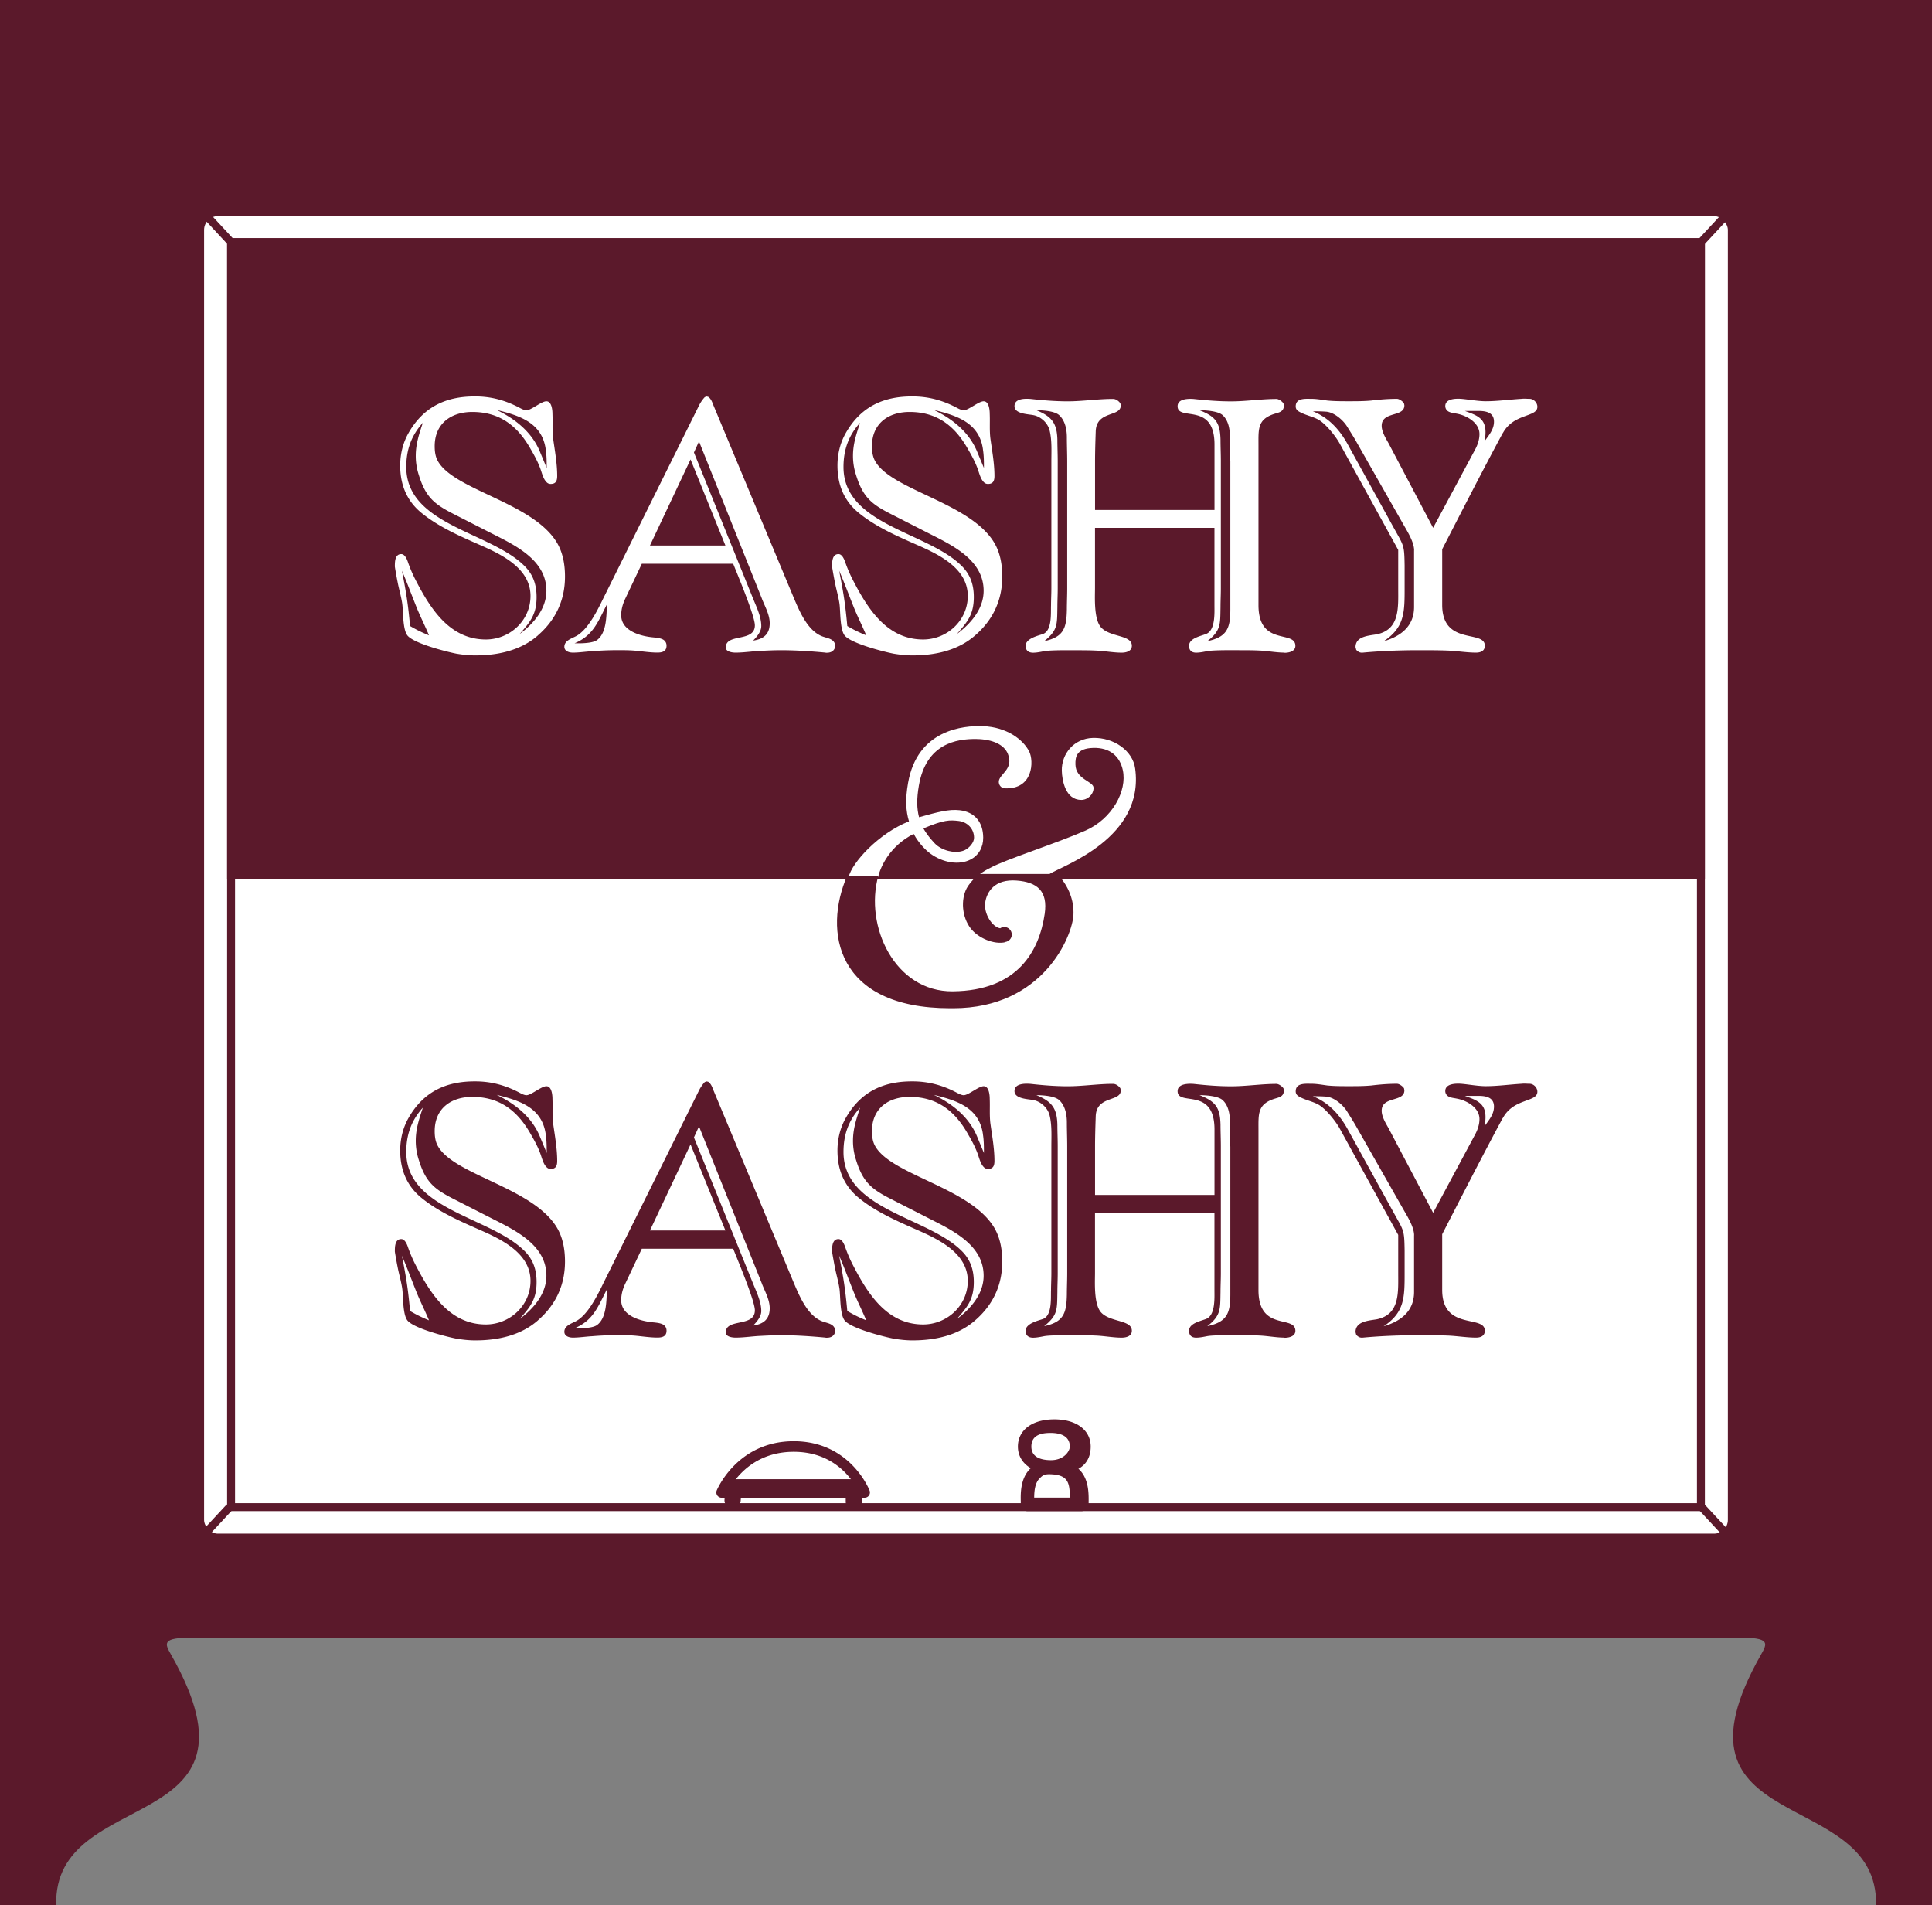 <svg xmlns="http://www.w3.org/2000/svg" viewBox="0 0 458.18 451.79"><rect x="0" y="0" width="458.18" height="451.79" fill="#808080" stroke="none"/><path fill="#5b192b" d="M458.18 0H0v451.79h13.33c-.74-28.61 52.03-15.86 27.22-59.41-1.54-2.7-2.19-4.02 5.15-4.02h366.78c7.35 0 6.69 1.32 5.16 4.02-24.78 43.49 27.84 30.97 27.27 59.41h13.28V0Z"></path><rect width="361.37" height="312.44" x="48.4" y="51.26" fill="#fff" rx="3.26" ry="3.26"></rect><path fill="#5b192b" d="M54.8 57.43h348.58v150.05H54.8z"></path><path fill="#5b192b" d="M404.32 208.43H53.86V56.49h350.46v151.93Zm-348.58-1.88h346.7V58.37H55.74v148.17Z"></path><path fill="#5b192b" d="m48.867 52.427 1.378-1.279 5.237 5.645-1.379 1.279zM402.73 56.79l5.236-5.645 1.378 1.278-5.236 5.645zM48.526 362.417l5.237-5.645 1.378 1.279-5.236 5.645zm354.376-4.341 1.379-1.279 5.236 5.646-1.378 1.278zM127.58 313.11c-4.09 3.61-9.55 4.76-14.85 4.76-1.52 0-2.97-.16-4.49-.41-2.49-.49-10.19-2.46-11.64-4.35-1.12-1.48-.96-5.74-1.2-7.46-.24-1.72-.8-3.53-1.12-5.25-.08-.33-.64-3.44-.64-3.61 0-1.07 0-2.95 1.52-2.95.8 0 1.28 1.07 1.52 1.72.56 1.64 1.2 3.12 2.01 4.67 3.53 6.81 8.1 13.86 16.53 13.86 5.62 0 10.59-4.43 10.59-10.33 0-6.64-7.06-9.92-12.12-12.14-4.65-2.05-9.71-4.26-13.72-7.54-3.53-2.87-5.06-6.72-5.06-11.23 0-2.71.64-5.41 2.01-7.79 3.53-6.15 8.83-8.61 15.65-8.61h.16c3.69 0 7.06.9 10.35 2.62.48.25 1.2.66 1.77.66 1.12 0 3.53-2.13 4.73-2.13 1.28 0 1.44 2.13 1.44 3.03.08 1.89-.08 3.94.16 5.82.4 2.87.96 5.9.96 8.86 0 1.15-.32 1.89-1.53 1.89-.56 0-.88-.25-1.2-.66-.48-.57-.8-1.56-1.04-2.3-.56-1.8-1.53-3.61-2.49-5.25-3.13-5.58-7.38-8.86-13.88-8.86-4.98 0-8.91 2.71-8.91 8.12 0 1.23.16 2.54.8 3.61 3.93 6.81 22.31 9.76 28.09 19.11 1.53 2.46 2.01 5.41 2.01 8.2 0 5.66-2.25 10.33-6.42 13.94Zm-28.65-6.31c-1.2-2.95-2.33-6.07-3.61-9.02 1.04 5.33 1.44 7.79 1.93 13.12 1.69.98 2.73 1.48 4.49 2.21-.88-2.13-1.93-4.18-2.81-6.31Zm17.33-18.04-8.19-4.18c-4.89-2.46-7.06-4.02-8.75-9.51a14.38 14.38 0 0 1-.72-4.51c0-2.87.8-5.17 1.68-7.87-2.73 3.03-3.93 6.4-3.93 10.5 0 13.69 19.66 15.33 27.85 23.29 2.17 2.05 3.05 4.51 3.05 7.54 0 4.1-1.44 5.82-4.01 8.77 3.21-2.38 6.34-5.9 6.34-10.25 0-7.46-7.7-10.91-13.32-13.78ZM129.42 269c-.88-6.4-6.34-8.04-11.64-9.35 4.41 2.13 8.35 5.25 10.27 9.92l1.6 3.85c0-1.48 0-2.95-.24-4.43Zm66.37 48.21c-3.53-.33-7.06-.57-10.67-.57-1.52 0-3.21.08-4.73.16-1.93.08-3.93.41-5.94.41-.72 0-2.33-.16-2.33-1.23 0-3.44 6.9-1.15 6.9-5.25 0-2.38-4.65-13.28-5.14-14.6h-21.67l-3.85 8.12c-.64 1.31-1.04 2.62-1.04 4.1 0 3.77 4.73 5 7.7 5.25.72.08 1.68.16 2.33.57.48.33.72.82.72 1.39 0 1.39-1.04 1.64-2.17 1.64-1.6 0-3.29-.25-4.89-.41-1.52-.16-3.05-.16-4.57-.16-2.01 0-4.01.08-6.02.25-1.52.08-3.05.33-4.57.33-.88 0-2.01-.33-2.01-1.39 0-1.48 1.77-1.97 2.81-2.54 2.89-1.56 5.22-6.48 6.5-9.1l22.63-45.59c.32-.66.88-1.48 1.36-1.97l.4-.16.4.08c.64.41.96 1.23 1.2 1.89l19.1 45.76c1.36 3.2 3.29 7.87 6.82 9.18 1.36.49 2.89.57 3.05 2.3-.24 1.23-1.12 1.64-2.33 1.56ZM136.25 315h.96c1.12 0 3.37-.08 4.33-.74 2.41-1.72 2.25-5.99 2.41-8.53-2.17 4.18-3.21 7.38-7.7 9.27Zm27.52-43.62-9.63 20.42h17.89l-8.27-20.42Zm16.93 33.05-14.93-37.31-1.2 2.62 14.04 34.69c.8 1.97 1.93 4.26 1.93 6.48 0 1.31-1.04 2.54-1.93 3.44 2.41-.33 3.93-1.48 3.93-4.1 0-2.05-1.12-3.94-1.85-5.82Zm50.57 8.68c-4.09 3.61-9.55 4.76-14.85 4.76-1.52 0-2.97-.16-4.49-.41-2.49-.49-10.19-2.46-11.64-4.35-1.12-1.48-.96-5.74-1.2-7.46-.24-1.72-.8-3.53-1.12-5.25-.08-.33-.64-3.44-.64-3.61 0-1.07 0-2.95 1.52-2.95.8 0 1.28 1.07 1.53 1.72.56 1.64 1.2 3.12 2.01 4.67 3.53 6.81 8.1 13.86 16.53 13.86 5.62 0 10.59-4.43 10.59-10.33 0-6.64-7.06-9.92-12.12-12.14-4.65-2.05-9.71-4.26-13.72-7.54-3.53-2.87-5.06-6.72-5.06-11.23 0-2.71.64-5.41 2.01-7.79 3.53-6.15 8.83-8.61 15.65-8.61h.16c3.69 0 7.06.9 10.35 2.62.48.25 1.2.66 1.77.66 1.12 0 3.53-2.13 4.73-2.13 1.28 0 1.44 2.13 1.44 3.03.08 1.89-.08 3.94.16 5.82.4 2.87.96 5.9.96 8.86 0 1.15-.32 1.89-1.53 1.89-.56 0-.88-.25-1.2-.66-.48-.57-.8-1.56-1.04-2.3-.56-1.8-1.53-3.61-2.49-5.25-3.13-5.58-7.38-8.86-13.88-8.86-4.98 0-8.91 2.71-8.91 8.12 0 1.23.16 2.54.8 3.61 3.93 6.81 22.31 9.76 28.09 19.11 1.53 2.46 2.01 5.41 2.01 8.2 0 5.66-2.25 10.33-6.42 13.94Zm-28.65-6.31c-1.2-2.95-2.33-6.07-3.61-9.02 1.04 5.33 1.44 7.79 1.93 13.12 1.69.98 2.73 1.48 4.49 2.21-.88-2.13-1.93-4.18-2.81-6.31Zm17.33-18.04-8.19-4.18c-4.89-2.46-7.06-4.02-8.75-9.51a14.38 14.38 0 0 1-.72-4.51c0-2.87.8-5.17 1.68-7.87-2.73 3.03-3.93 6.4-3.93 10.5 0 13.69 19.66 15.33 27.85 23.29 2.17 2.05 3.05 4.51 3.05 7.54 0 4.1-1.44 5.82-4.01 8.77 3.21-2.38 6.34-5.9 6.34-10.25 0-7.46-7.7-10.91-13.32-13.78ZM233.11 269c-.88-6.4-6.34-8.04-11.64-9.35 4.41 2.13 8.35 5.25 10.27 9.92l1.6 3.85c0-1.48 0-2.95-.24-4.43Zm71.5 48.21c-1.93 0-4.01-.41-5.94-.49-1.52-.08-3.13-.08-4.65-.08-1.12 0-6.34-.08-7.86.25-.8.16-1.69.33-2.49.33-1.04 0-1.68-.49-1.68-1.64 0-1.8 2.81-2.3 4.01-2.79 2.25-.82 2.01-5 2.01-6.81v-18.37h-28.33v14.27c0 2.13-.32 7.38 1.44 9.35 2.17 2.38 7.3 1.72 7.3 4.35 0 1.31-1.36 1.64-2.41 1.64-2.01 0-4.09-.41-6.1-.49-1.52-.08-3.13-.08-4.65-.08-1.2 0-6.26-.08-7.78.25-.8.16-1.69.33-2.49.33-1.04 0-1.76-.49-1.76-1.64 0-1.72 2.89-2.38 4.09-2.79 2.25-.82 1.85-5.08 1.93-6.81 0-1.31.08-2.71.08-4.02v-30.09c0-2.3.16-5-.4-7.3-.4-1.8-2.09-3.36-3.85-3.69-1.12-.25-4.49-.25-4.49-2.13s2.57-1.8 3.77-1.72c2.97.33 5.86.57 8.83.57 3.61 0 7.14-.57 10.75-.57.72 0 1.36.49 1.77 1.07 0 .16.08.33.08.49 0 2.79-5.78 1.15-5.94 6.15-.08 2.38-.16 4.84-.16 7.22v11.4h28.33v-15.5c0-10.25-8.75-5.41-8.75-9.1 0-1.8 2.57-1.8 3.77-1.72 3.05.33 5.86.57 8.91.57 3.61 0 7.14-.57 10.75-.57.56 0 1.36.57 1.69 1.07 0 .16.08.33.08.49 0 1.56-1.28 1.64-2.49 2.05-3.77 1.31-3.53 3.61-3.53 7.3v37.97c0 9.92 8.75 5.82 8.75 9.68 0 1.31-1.53 1.64-2.57 1.64Zm-51.52-45.35c0-1.89-.08-3.77-.08-5.66s-.4-4.02-1.85-5.33c-1.12-.98-3.93-1.15-5.38-1.15 3.61 1.48 4.9 3.03 4.98 7.05 0 1.72.08 3.36.08 5.08v30.09c0 1.48-.08 2.95-.08 4.43-.08 4.1.16 5.49-3.13 8.12 4.65-.98 5.3-3.12 5.38-7.54 0-1.64.08-3.36.08-5v-30.09Zm38.68 0c0-1.89-.08-3.77-.08-5.66s-.32-4.02-1.76-5.33c-1.12-.98-4.09-1.15-5.46-1.15 3.77 1.48 4.89 2.87 4.98 7.05 0 1.72.08 3.36.08 5.08v30.09c0 1.48-.08 2.95-.08 4.43-.08 4.02.16 5.58-3.13 8.12 4.65-.98 5.46-3.03 5.46-7.54v-35.1Zm64.61-6.72c-4.9 9.1-9.63 18.37-14.36 27.55v13.2c0 9.76 10.11 5.82 10.11 9.68 0 1.23-.96 1.64-2.09 1.64-2.25 0-4.57-.41-6.9-.49-2.09-.08-4.25-.08-6.42-.08-4.57 0-8.99.16-13.48.57-.72.08-1.12-.16-1.61-.66 0-.08-.16-.57-.16-.66 0-2.62 3.29-2.71 5.06-3.03 5.46-1.15 5.06-6.31 5.06-10.91v-9.1l-13.8-25.09c-.96-1.8-3.21-4.59-4.89-5.66-1.44-.9-3.29-1.15-4.82-2.05-.48-.25-.8-.66-.8-1.23 0-2.05 2.33-1.8 3.77-1.8 1.2 0 2.57.25 3.77.41 1.68.16 3.37.16 5.06.16s3.53 0 5.3-.16c2.09-.25 4.01-.41 6.1-.41.56 0 1.36.57 1.69 1.07 0 .16.08.33.08.49 0 2.87-5.38 1.31-5.38 4.84 0 1.39.96 2.95 1.61 4.1l10.59 20.09 10.03-18.7c.56-1.07.96-2.3.96-3.53 0-2.71-3.05-4.43-5.38-4.84-.72-.16-1.28-.16-1.93-.49-.48-.25-.8-.74-.8-1.31 0-1.8 2.57-1.8 3.77-1.72 1.85.16 4.01.57 5.86.57 2.73 0 5.7-.41 8.43-.57.64-.08 1.28 0 1.93 0 .96 0 1.85.9 1.85 1.89 0 2.54-5.62 1.48-8.18 6.23Zm-21.02 27.8c0-1.89-1.52-4.35-2.41-5.9l-11.15-19.6c-.72-1.31-1.53-2.54-2.33-3.85-.96-1.56-3.13-3.44-5.06-3.53-1.04-.08-2.01-.08-3.05-.08 3.69 1.48 6.26 4.26 8.19 7.71l10.99 19.93c2.41 4.35 2.49 4.02 2.57 8.94v5.41c0 5.66 0 9.27-4.98 12.55 4.01-1.15 7.22-3.53 7.22-8.12v-13.45Zm15.25-33.05h-3.21c2.65.98 4.89 1.64 4.89 5 0 .74-.08 1.48-.24 2.21 1.04-1.48 2.25-2.79 2.25-4.67 0-2.21-1.93-2.54-3.69-2.54Zm-145.54 95.3h-33.93c-.42 0-.8-.21-1.04-.55-.23-.34-.28-.78-.13-1.17.05-.12 4.82-11.68 18.27-11.68s17.95 11.59 17.99 11.7c.14.38.09.81-.14 1.15-.23.34-.62.54-1.03.54Zm-31.88-2.5h29.87c-1.66-2.88-5.98-8.39-14.82-8.39s-13.31 5.5-15.06 8.39Zm76.84-3.17c-5.16 0-8.63-2.6-8.63-6.46s3.31-6.46 8.63-6.46 8.63 2.6 8.63 6.46c0 2.95-1.5 6.46-8.63 6.46Zm-.88-9.7c-2.03 0-4.56.4-4.56 3.24 0 2.41 2.05 3.19 4.56 3.22 3.19.04 4.56-2.16 4.56-3.22 0-2.41-2.05-3.24-4.56-3.24Z"></path><path fill="#5b192b" d="M256.57 358.36h-12.89c-.88 0-1.6-.71-1.6-1.6v-.58c-.05-1.93-.12-5.53 2.19-7.83 1.37-1.36 3.3-2.01 5.78-1.94 8.22.25 8.15 6.71 8.12 9.82v.53c0 .88-.72 1.59-1.6 1.59Zm-11.29-1.6h.02-.02Zm-.02-1.6h8.46c-.05-3.3-.26-5.41-4.56-5.54-1.54-.06-1.91.28-2.63 1-1.1 1.09-1.26 3.02-1.27 4.54Zm-42.77 2.88a1.92 1.92 0 0 1-1.92-1.92v-1.48h-24.81l-.11 1.32a1.932 1.932 0 0 1-2.07 1.76 1.918 1.918 0 0 1-1.76-2.07l.25-3.09c.08-1 .92-1.77 1.92-1.77h28.51c1.06 0 1.92.86 1.92 1.92v3.41c0 1.06-.86 1.92-1.92 1.92Z"></path><path fill="#fff" d="M201.24 208.02c.85-3.54 7.18-10.42 14.33-13.24-.74-2.46-.91-5.18-.22-9.11 2.2-12.64 13.13-13.63 17.74-13.46 5.68.21 9.55 3.18 10.98 6 1.14 2.25.99 9.07-5.82 8.73-.84-.04-1.44-.81-1.38-1.64.14-1.78 3.6-2.9 2.15-6.51-.87-2.17-3.57-3.47-7.45-3.53-4.75-.07-11.92 1.08-13.65 11-.56 3.2-.5 5.54.04 7.54 4.39-1.22 7.08-1.96 9.63-1.66 3.51.4 5.55 2.76 5.58 6.47.02 2.34-1.08 4.25-3.04 5.24-2.67 1.37-6.51.78-9.54-1.46-.98-.72-2.69-2.38-3.91-4.64-5.75 2.94-7.87 7.85-8.45 10.27h-7Zm17.75-11.56c.93 1.65 2.58 3.57 3.32 4.11 2.1 1.55 4.95 1.82 6.59.98.93-.47 2.11-1.71 2.1-2.9-.02-2.22-1.67-3.74-3.68-3.97-2.1-.24-3.44-.29-8.34 1.78Zm37.4-6.76c1.58 0 2.95-1.29 2.95-2.87s-4.23-1.93-4.3-5.54c-.04-1.79.24-3.81 4.23-3.92 4-.11 6.32 2.04 7.01 5.28 1.06 4.91-2.53 11.53-8.84 14.31-6.79 2.99-19.06 6.9-22.48 8.79-.94.44-1.79.96-2.55 1.51h16.47c3.35-2.06 22.59-8.55 20.32-25.03-.58-4.22-5.1-7.38-10.02-7.23-4.48.12-7.46 3.76-7.37 7.77.05 2.28.86 6.92 4.57 6.92Z"></path><path fill="#5b192b" d="M404.32 358.36H53.86V56.49h350.46v301.86Zm-348.58-1.88h346.7V58.37H55.74v298.11Z"></path><path fill="#fff" d="M127.58 150.67c-4.09 3.61-9.55 4.76-14.85 4.76-1.52 0-2.97-.16-4.49-.41-2.49-.49-10.19-2.46-11.64-4.35-1.12-1.48-.96-5.74-1.2-7.46-.24-1.72-.8-3.53-1.12-5.25-.08-.33-.64-3.44-.64-3.61 0-1.07 0-2.95 1.52-2.95.8 0 1.28 1.07 1.52 1.72.56 1.64 1.2 3.12 2.01 4.67 3.53 6.81 8.1 13.86 16.53 13.86 5.62 0 10.59-4.43 10.59-10.33 0-6.64-7.06-9.92-12.12-12.14-4.65-2.05-9.71-4.26-13.72-7.54-3.53-2.87-5.06-6.72-5.06-11.23 0-2.71.64-5.41 2.01-7.79 3.53-6.15 8.83-8.61 15.65-8.61h.16c3.69 0 7.06.9 10.35 2.62.48.25 1.2.66 1.77.66 1.12 0 3.53-2.13 4.73-2.13 1.28 0 1.44 2.13 1.44 3.03.08 1.89-.08 3.94.16 5.82.4 2.87.96 5.9.96 8.86 0 1.15-.32 1.89-1.53 1.89-.56 0-.88-.25-1.2-.66-.48-.57-.8-1.56-1.04-2.3-.56-1.8-1.53-3.61-2.49-5.25-3.13-5.58-7.38-8.86-13.88-8.86-4.98 0-8.91 2.71-8.91 8.12 0 1.23.16 2.54.8 3.61 3.93 6.81 22.31 9.76 28.09 19.11 1.53 2.46 2.01 5.41 2.01 8.2 0 5.66-2.25 10.33-6.42 13.94Zm-28.65-6.31c-1.2-2.95-2.33-6.07-3.61-9.02 1.04 5.33 1.44 7.79 1.93 13.12 1.69.98 2.73 1.48 4.49 2.21-.88-2.13-1.93-4.18-2.81-6.31Zm17.33-18.04-8.19-4.18c-4.89-2.46-7.06-4.02-8.75-9.51a14.38 14.38 0 0 1-.72-4.51c0-2.87.8-5.17 1.68-7.87-2.73 3.03-3.93 6.4-3.93 10.5 0 13.69 19.66 15.33 27.85 23.29 2.17 2.05 3.05 4.51 3.05 7.54 0 4.1-1.44 5.82-4.01 8.77 3.21-2.38 6.34-5.9 6.34-10.25 0-7.46-7.7-10.91-13.32-13.78Zm13.16-19.76c-.88-6.4-6.34-8.04-11.64-9.35 4.41 2.13 8.35 5.25 10.27 9.92l1.6 3.85c0-1.48 0-2.95-.24-4.43Zm66.37 48.21c-3.53-.33-7.06-.57-10.67-.57-1.52 0-3.21.08-4.73.16-1.93.08-3.93.41-5.94.41-.72 0-2.33-.16-2.33-1.23 0-3.44 6.9-1.15 6.9-5.25 0-2.38-4.65-13.28-5.14-14.6h-21.67l-3.85 8.12c-.64 1.31-1.04 2.62-1.04 4.1 0 3.77 4.73 5 7.7 5.25.72.08 1.68.16 2.33.57.48.33.72.82.72 1.39 0 1.39-1.04 1.64-2.17 1.64-1.6 0-3.29-.25-4.89-.41-1.52-.16-3.05-.16-4.57-.16-2.01 0-4.01.08-6.02.25-1.52.08-3.05.33-4.57.33-.88 0-2.01-.33-2.01-1.39 0-1.48 1.77-1.97 2.81-2.54 2.89-1.56 5.22-6.48 6.5-9.1l22.63-45.59c.32-.66.88-1.48 1.36-1.97l.4-.16.4.08c.64.41.96 1.23 1.2 1.89l19.1 45.76c1.36 3.2 3.29 7.87 6.82 9.18 1.36.49 2.89.57 3.05 2.3-.24 1.23-1.12 1.64-2.33 1.56Zm-59.54-2.21h.96c1.12 0 3.37-.08 4.33-.74 2.41-1.72 2.25-5.99 2.41-8.53-2.17 4.18-3.21 7.38-7.7 9.27Zm27.52-43.62-9.63 20.42h17.89l-8.27-20.42Zm16.93 33.05-14.93-37.31-1.2 2.62 14.04 34.69c.8 1.97 1.93 4.26 1.93 6.48 0 1.31-1.04 2.54-1.93 3.44 2.41-.33 3.93-1.48 3.93-4.1 0-2.05-1.12-3.94-1.85-5.82Zm50.57 8.68c-4.09 3.61-9.55 4.76-14.85 4.76-1.52 0-2.97-.16-4.49-.41-2.49-.49-10.19-2.46-11.64-4.35-1.12-1.48-.96-5.74-1.2-7.46-.24-1.72-.8-3.53-1.12-5.25-.08-.33-.64-3.44-.64-3.61 0-1.07 0-2.95 1.52-2.95.8 0 1.28 1.07 1.53 1.72.56 1.64 1.2 3.12 2.01 4.67 3.53 6.81 8.1 13.86 16.53 13.86 5.62 0 10.59-4.43 10.59-10.33 0-6.64-7.06-9.92-12.12-12.14-4.65-2.05-9.71-4.26-13.72-7.54-3.53-2.87-5.06-6.72-5.06-11.23 0-2.71.64-5.41 2.01-7.79 3.53-6.15 8.83-8.61 15.65-8.61h.16c3.69 0 7.06.9 10.35 2.62.48.25 1.2.66 1.77.66 1.12 0 3.53-2.13 4.73-2.13 1.28 0 1.44 2.13 1.44 3.03.08 1.89-.08 3.94.16 5.82.4 2.87.96 5.9.96 8.86 0 1.15-.32 1.89-1.53 1.89-.56 0-.88-.25-1.2-.66-.48-.57-.8-1.56-1.04-2.3-.56-1.8-1.53-3.61-2.49-5.25-3.13-5.58-7.38-8.86-13.88-8.86-4.98 0-8.91 2.71-8.91 8.12 0 1.23.16 2.54.8 3.61 3.93 6.81 22.31 9.76 28.09 19.11 1.53 2.46 2.01 5.41 2.01 8.2 0 5.66-2.25 10.33-6.42 13.94Zm-28.65-6.31c-1.2-2.95-2.33-6.07-3.61-9.02 1.04 5.33 1.44 7.79 1.93 13.12 1.69.98 2.73 1.48 4.49 2.21-.88-2.13-1.93-4.18-2.81-6.31Zm17.33-18.04-8.19-4.18c-4.89-2.46-7.06-4.02-8.75-9.51a14.38 14.38 0 0 1-.72-4.51c0-2.87.8-5.17 1.68-7.87-2.73 3.03-3.93 6.4-3.93 10.5 0 13.69 19.66 15.33 27.85 23.29 2.17 2.05 3.05 4.51 3.05 7.54 0 4.1-1.44 5.82-4.01 8.77 3.21-2.38 6.34-5.9 6.34-10.25 0-7.46-7.7-10.91-13.32-13.78Zm13.16-19.76c-.88-6.4-6.34-8.04-11.64-9.35 4.41 2.13 8.35 5.25 10.27 9.92l1.6 3.85c0-1.48 0-2.95-.24-4.43Zm71.5 48.21c-1.93 0-4.01-.41-5.94-.49-1.52-.08-3.13-.08-4.65-.08-1.12 0-6.34-.08-7.86.25-.8.16-1.69.33-2.49.33-1.04 0-1.68-.49-1.68-1.64 0-1.8 2.81-2.3 4.01-2.79 2.25-.82 2.01-5 2.01-6.81v-18.37h-28.33v14.27c0 2.13-.32 7.38 1.44 9.35 2.17 2.38 7.3 1.72 7.3 4.35 0 1.31-1.36 1.64-2.41 1.64-2.01 0-4.09-.41-6.1-.49-1.52-.08-3.13-.08-4.65-.08-1.2 0-6.26-.08-7.78.25-.8.16-1.69.33-2.49.33-1.04 0-1.76-.49-1.76-1.64 0-1.72 2.89-2.38 4.09-2.79 2.25-.82 1.85-5.08 1.93-6.81 0-1.31.08-2.71.08-4.02v-30.09c0-2.3.16-5-.4-7.3-.4-1.8-2.09-3.36-3.85-3.69-1.12-.25-4.49-.25-4.49-2.13s2.57-1.8 3.77-1.72c2.97.33 5.86.57 8.83.57 3.61 0 7.14-.57 10.75-.57.72 0 1.36.49 1.77 1.07 0 .16.08.33.08.49 0 2.79-5.78 1.15-5.94 6.15-.08 2.38-.16 4.84-.16 7.22v11.4h28.33v-15.5c0-10.25-8.75-5.41-8.75-9.1 0-1.8 2.57-1.8 3.77-1.72 3.05.33 5.86.57 8.91.57 3.61 0 7.14-.57 10.75-.57.56 0 1.36.57 1.69 1.07 0 .16.08.33.08.49 0 1.56-1.28 1.64-2.49 2.05-3.77 1.31-3.53 3.61-3.53 7.3v37.97c0 9.92 8.75 5.82 8.75 9.68 0 1.31-1.53 1.64-2.57 1.64Zm-51.52-45.35c0-1.89-.08-3.77-.08-5.66s-.4-4.02-1.85-5.33c-1.12-.98-3.93-1.15-5.38-1.15 3.61 1.48 4.9 3.03 4.98 7.05 0 1.72.08 3.36.08 5.08v30.09c0 1.48-.08 2.95-.08 4.43-.08 4.1.16 5.49-3.13 8.12 4.65-.98 5.3-3.12 5.38-7.54 0-1.64.08-3.36.08-5v-30.09Zm38.68 0c0-1.89-.08-3.77-.08-5.66s-.32-4.02-1.76-5.33c-1.12-.98-4.09-1.15-5.46-1.15 3.77 1.48 4.89 2.87 4.98 7.05 0 1.72.08 3.36.08 5.08v30.09c0 1.48-.08 2.95-.08 4.43-.08 4.02.16 5.58-3.13 8.12 4.65-.98 5.46-3.03 5.46-7.54v-35.1Zm64.61-6.72c-4.9 9.1-9.63 18.37-14.36 27.55v13.2c0 9.76 10.11 5.82 10.11 9.68 0 1.23-.96 1.64-2.09 1.64-2.25 0-4.57-.41-6.9-.49-2.09-.08-4.25-.08-6.42-.08-4.57 0-8.99.16-13.48.57-.72.08-1.12-.16-1.61-.66 0-.08-.16-.57-.16-.66 0-2.62 3.29-2.71 5.06-3.03 5.46-1.15 5.06-6.31 5.06-10.91v-9.1l-13.8-25.09c-.96-1.8-3.21-4.59-4.89-5.66-1.44-.9-3.29-1.15-4.82-2.05-.48-.25-.8-.66-.8-1.23 0-2.05 2.33-1.8 3.77-1.8 1.2 0 2.57.25 3.77.41 1.68.16 3.37.16 5.06.16s3.53 0 5.3-.16c2.09-.25 4.01-.41 6.1-.41.56 0 1.36.57 1.69 1.07 0 .16.08.33.08.49 0 2.87-5.38 1.31-5.38 4.84 0 1.39.96 2.95 1.61 4.1l10.59 20.09 10.03-18.7c.56-1.07.96-2.3.96-3.53 0-2.71-3.05-4.43-5.38-4.84-.72-.16-1.28-.16-1.93-.49-.48-.25-.8-.74-.8-1.31 0-1.8 2.57-1.8 3.77-1.72 1.85.16 4.01.57 5.86.57 2.73 0 5.7-.41 8.43-.57.64-.08 1.28 0 1.93 0 .96 0 1.85.9 1.85 1.89 0 2.54-5.62 1.48-8.18 6.23Zm-21.02 27.8c0-1.89-1.52-4.35-2.41-5.9L321.8 105c-.72-1.31-1.53-2.54-2.33-3.85-.96-1.56-3.13-3.44-5.06-3.53-1.04-.08-2.01-.08-3.05-.08 3.69 1.48 6.26 4.26 8.19 7.71l10.99 19.93c2.41 4.35 2.49 4.02 2.57 8.94v5.41c0 5.66 0 9.27-4.98 12.55 4.01-1.15 7.22-3.53 7.22-8.12v-13.45Zm15.25-33.05h-3.21c2.65.98 4.89 1.64 4.89 5 0 .74-.08 1.48-.24 2.21 1.04-1.48 2.25-2.79 2.25-4.67 0-2.21-1.93-2.54-3.69-2.54Z"></path><path fill="#5b192b" d="M231.75 207.64c-1.25 1.16-2.11 2.28-2.48 2.98-1.46 2.73-1.14 6.85.91 9.52 1.81 2.36 5.6 3.92 8.23 3.3v-.05c.86-.13 1.54-.85 1.54-1.75 0-1-.81-1.81-1.81-1.81-.36 0-.67.13-.95.31-1.86-.3-3.97-3.46-3.53-6.22.37-2.37 2.18-5.52 7.47-5.1 4.73.37 7.43 2.39 6.62 7.91-1.27 8.65-6.28 18.22-21.81 18.36-13.74.13-21-15.52-17.63-27.44h-7.39c-5.76 13.22-2.61 31.45 24.39 31.45h.75c21.25 0 28.27-17.04 28.51-22.19.16-3.42-1.19-6.76-3.5-9.26h-19.33Z"></path></svg>